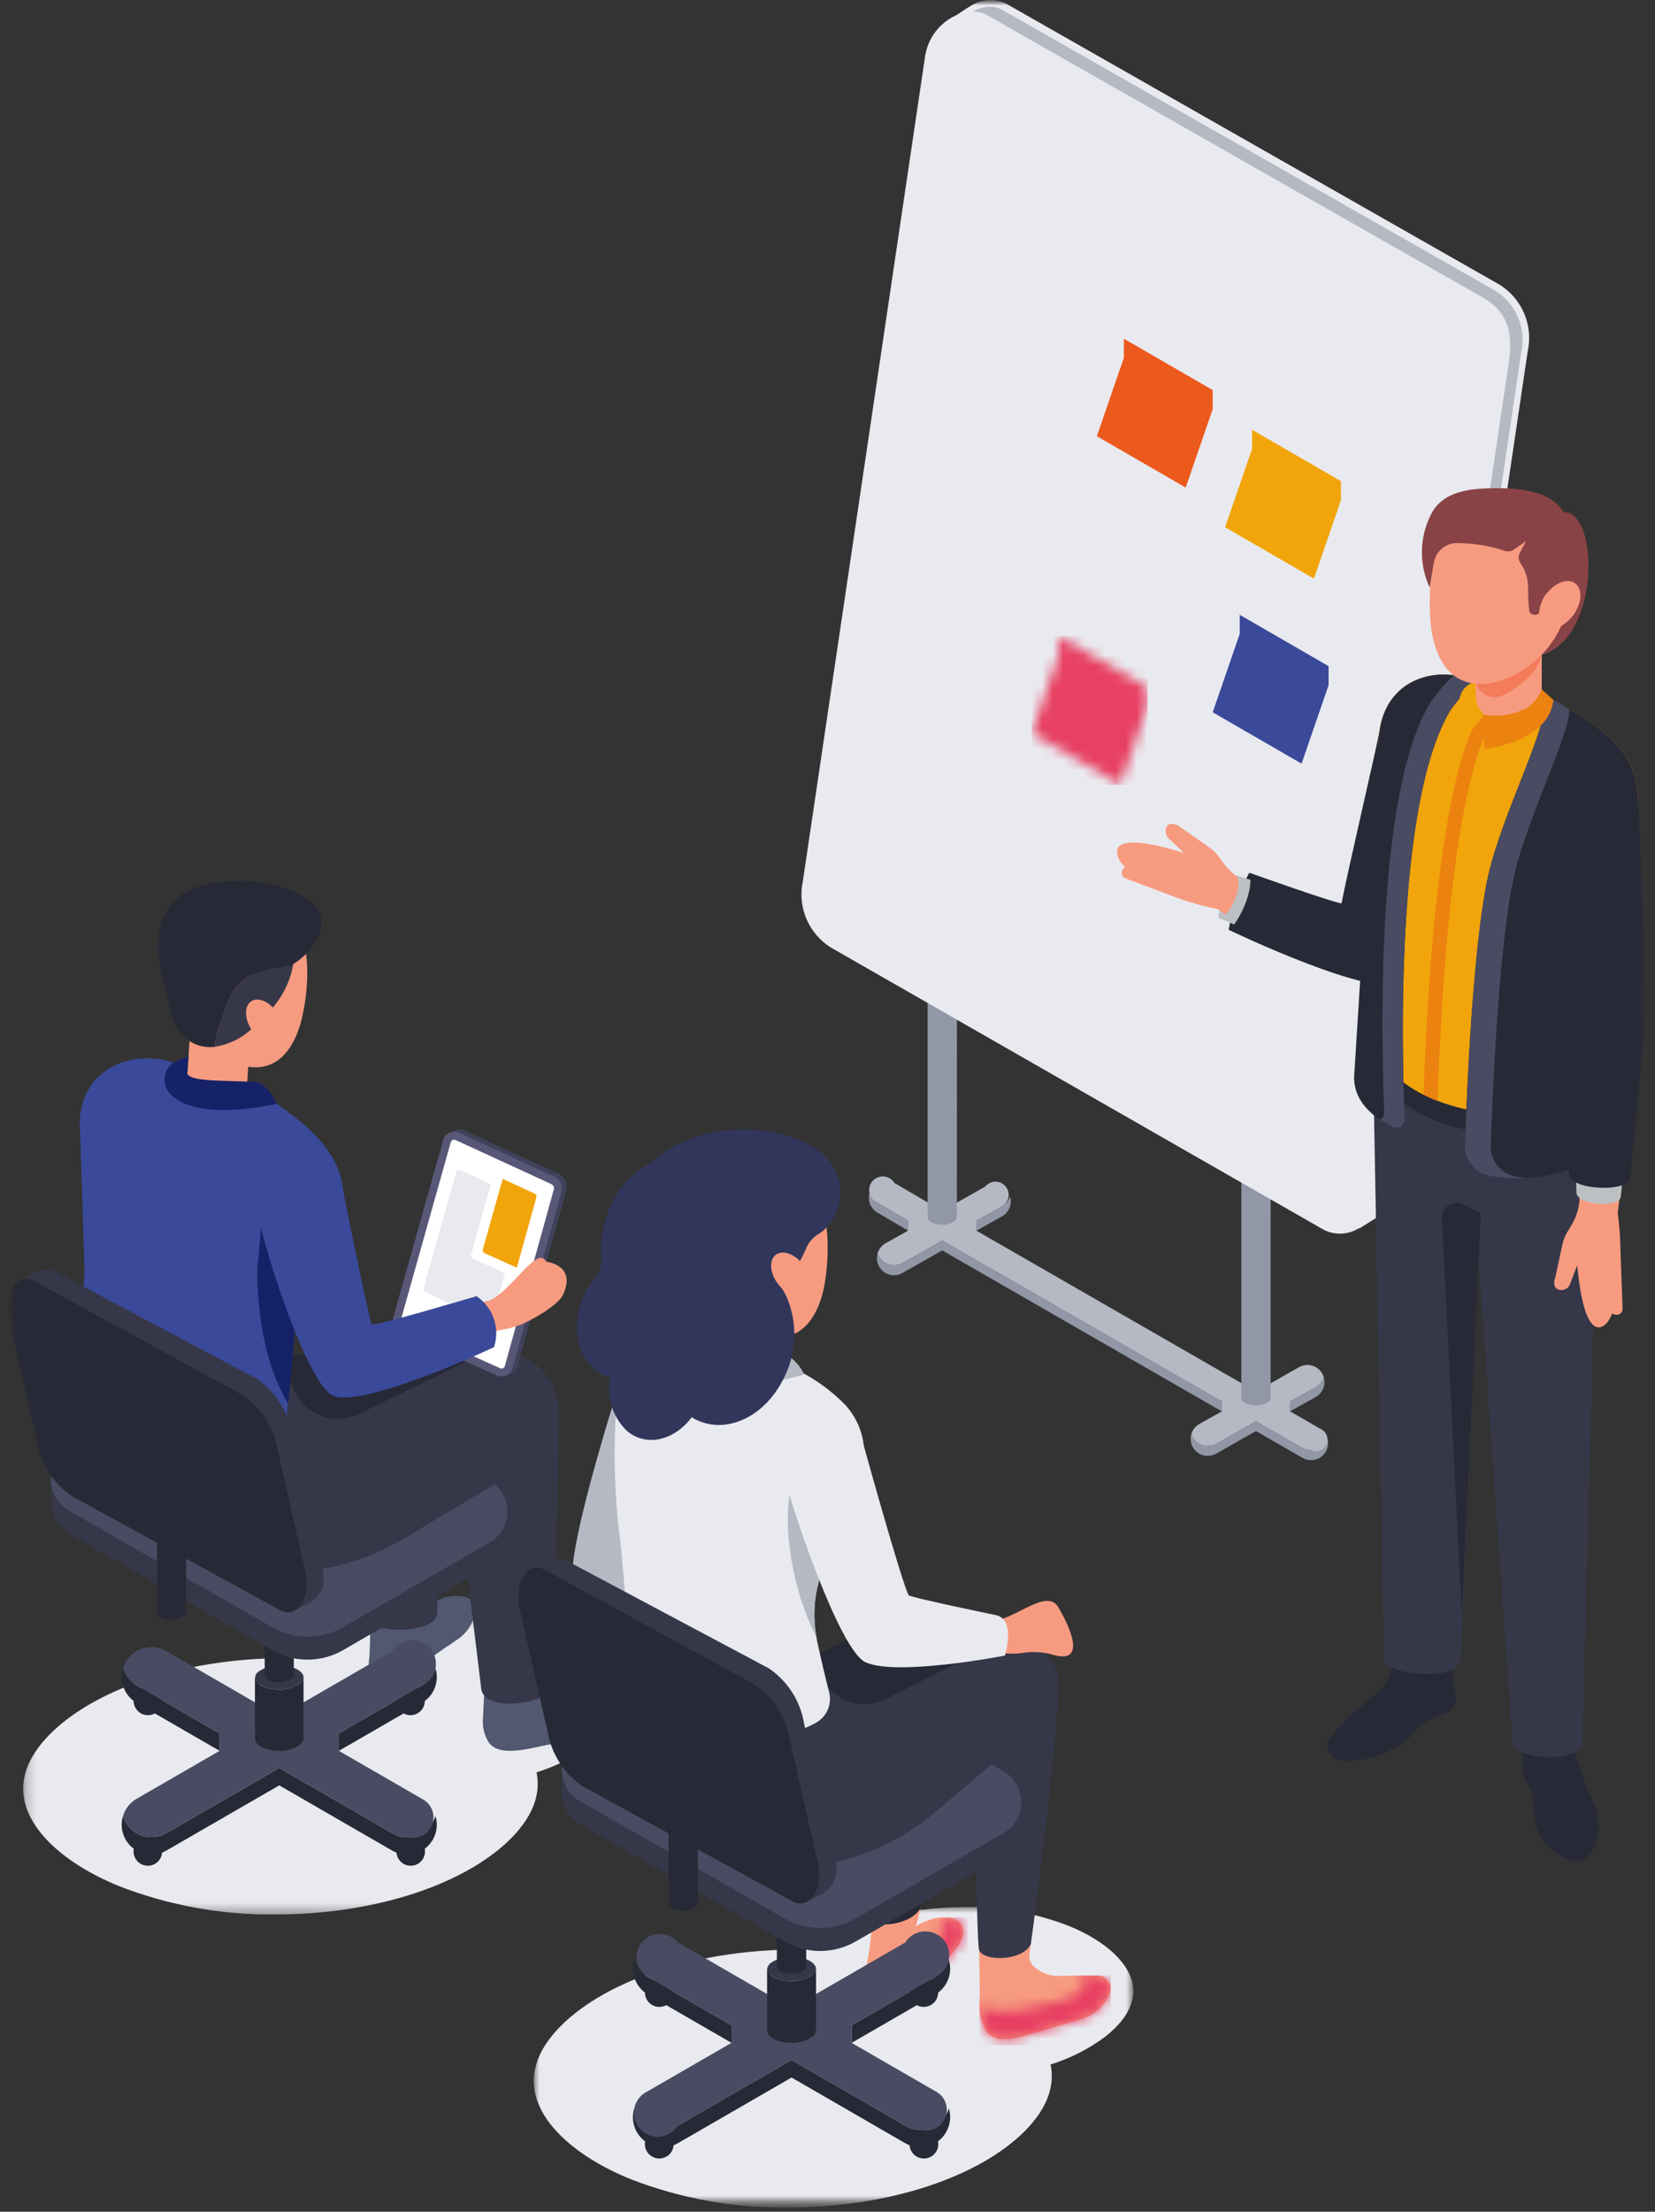 <?xml version="1.0" encoding="UTF-8"?> <svg xmlns="http://www.w3.org/2000/svg" width="158" height="211" viewBox="0 0 158 211" fill="none"><rect x="0" y="0" width="158" height="211" fill="#333333" stroke="none"/><mask id="mask0_47_2000" style="mask-type:luminance" maskUnits="userSpaceOnUse" x="0" y="0" width="158" height="211"><path d="M157.236 0H0.75V210.601H157.236V0Z" fill="white"></path></mask><g mask="url(#mask0_47_2000)"><mask id="mask1_47_2000" style="mask-type:luminance" maskUnits="userSpaceOnUse" x="0" y="0" width="158" height="211"><path d="M157.236 0H0.75V210.601H157.236V0Z" fill="white"></path></mask><g mask="url(#mask1_47_2000)"><g style="mix-blend-mode:multiply"><mask id="mask2_47_2000" style="mask-type:luminance" maskUnits="userSpaceOnUse" x="2" y="154" width="58" height="29"><path d="M59.063 154.166H2.213V182.64H59.063V154.166Z" fill="white"></path></mask><g mask="url(#mask2_47_2000)"><path d="M6.298 164.098C11.087 160.398 18.918 158.188 27.246 158.188C27.824 158.188 28.398 158.204 28.969 158.225C29.025 158.18 29.08 158.135 29.135 158.092C32.317 155.633 37.521 154.164 43.056 154.164C46.458 154.122 49.837 154.736 53.007 155.972C56.491 157.401 58.744 159.525 59.032 161.654C59.311 163.717 57.732 165.42 56.35 166.485C54.796 167.635 53.06 168.514 51.214 169.085C51.24 169.21 51.27 169.335 51.286 169.461C51.706 172.561 49.322 175.127 47.25 176.73C42.461 180.43 34.629 182.64 26.3 182.64C21.18 182.703 16.096 181.779 11.326 179.919C6.083 177.769 2.695 174.573 2.262 171.37C1.841 168.27 4.224 165.702 6.298 164.1" fill="#E9EAEF"></path></g></g><path d="M45.404 153.584C45.33 154.181 45.122 154.753 44.796 155.258C44.47 155.763 44.034 156.189 43.521 156.502C43.254 156.702 42.893 156.944 42.509 157.188C41.289 158.02 40.141 158.952 39.078 159.976C38.586 160.484 37.923 160.791 37.218 160.837C36.067 160.895 35.053 160.527 35.195 158.791C35.206 158.675 35.218 158.465 35.241 158.256C35.252 158.163 35.265 158.07 35.276 157.977C35.299 157.85 35.371 154.635 35.383 154.565C35.522 155.146 36.33 152.877 36.83 152.854C37.586 152.82 37.48 154.621 37.991 154.145C38.91 153.273 39.891 153.672 42.412 152.384L42.895 152.305C44.851 152.075 45.15 152.724 45.348 153.317C45.371 153.41 45.394 153.503 45.406 153.584" fill="#515870"></path><path d="M59.461 161.43C59.461 161.43 57.614 161.25 56.997 161.229C55.542 161.175 52.366 160.267 51.374 160.952C50.244 161.733 47.737 162.387 47.702 160.28C47.702 160.268 46.274 160.751 46.268 160.741C46.24 161.189 46.113 163.797 46.103 163.962C46.043 164.738 46.227 165.514 46.629 166.18C47.58 167.68 50.529 166.807 52.223 166.465L57.269 165.788C58.024 165.659 58.733 165.335 59.323 164.847C59.914 164.36 60.367 163.726 60.637 163.009C60.678 162.646 60.58 162.28 60.361 161.987C60.142 161.694 59.82 161.495 59.46 161.43" fill="#515870"></path><path d="M42.664 128.216H42.716L41.731 153.86C41.752 156.044 34.595 155.894 34.718 154.072L34.266 128.215L42.664 128.216Z" fill="#363749"></path><path d="M52.889 160.654C52.889 162.448 46.413 163.527 45.952 161.186L42.715 134.593H53.37L52.889 160.654Z" fill="#363749"></path><path d="M37.844 176.629C37.844 176.899 37.924 177.163 38.074 177.388C38.224 177.612 38.438 177.787 38.687 177.891C38.937 177.994 39.212 178.021 39.477 177.968C39.742 177.916 39.985 177.785 40.176 177.594C40.367 177.403 40.497 177.16 40.55 176.895C40.602 176.63 40.575 176.355 40.471 176.105C40.368 175.856 40.193 175.642 39.968 175.492C39.743 175.342 39.479 175.262 39.209 175.263C39.029 175.263 38.852 175.298 38.686 175.367C38.52 175.435 38.37 175.536 38.243 175.663C38.116 175.79 38.016 175.94 37.947 176.106C37.879 176.272 37.844 176.449 37.844 176.629Z" fill="#272936"></path><path d="M12.748 176.629C12.748 176.899 12.828 177.163 12.978 177.388C13.128 177.612 13.342 177.787 13.591 177.891C13.841 177.994 14.116 178.021 14.38 177.968C14.646 177.916 14.889 177.786 15.08 177.595C15.271 177.404 15.401 177.16 15.454 176.895C15.507 176.63 15.479 176.356 15.376 176.106C15.273 175.856 15.098 175.643 14.873 175.493C14.648 175.343 14.384 175.263 14.114 175.263C13.752 175.263 13.404 175.407 13.148 175.663C12.892 175.919 12.748 176.266 12.748 176.629Z" fill="#272936"></path><path d="M37.826 162.263C37.826 162.534 37.906 162.798 38.056 163.022C38.206 163.247 38.42 163.422 38.669 163.525C38.919 163.629 39.194 163.656 39.459 163.603C39.724 163.551 39.967 163.42 40.158 163.229C40.349 163.038 40.479 162.795 40.532 162.53C40.585 162.265 40.558 161.99 40.454 161.741C40.351 161.491 40.176 161.278 39.951 161.128C39.726 160.978 39.462 160.897 39.192 160.897C38.83 160.897 38.482 161.041 38.226 161.298C37.97 161.554 37.826 161.901 37.826 162.263Z" fill="#272936"></path><path d="M12.754 162.263C12.754 162.534 12.834 162.798 12.984 163.022C13.134 163.247 13.348 163.422 13.597 163.525C13.847 163.629 14.121 163.656 14.386 163.603C14.651 163.551 14.895 163.42 15.086 163.229C15.277 163.038 15.407 162.795 15.46 162.53C15.512 162.265 15.485 161.99 15.382 161.741C15.278 161.491 15.104 161.278 14.879 161.128C14.654 160.978 14.39 160.897 14.12 160.897C13.758 160.897 13.41 161.041 13.154 161.298C12.898 161.554 12.754 161.901 12.754 162.263Z" fill="#272936"></path><path d="M13.04 160.793L20.965 165.369V167.03L13.04 162.454C12.483 162.132 12.052 161.63 11.817 161.03C11.582 160.431 11.558 159.77 11.747 159.154C11.954 159.845 12.416 160.432 13.04 160.793Z" fill="#272936"></path><path d="M40.282 160.792C40.906 160.431 41.368 159.844 41.575 159.152C41.764 159.768 41.74 160.429 41.505 161.028C41.27 161.628 40.839 162.13 40.282 162.452L32.355 167.028V165.367L40.282 160.792Z" fill="#272936"></path><path d="M11.995 173.839C12.373 174.493 12.995 174.97 13.724 175.166C14.453 175.361 15.231 175.259 15.885 174.882L26.661 168.661L37.435 174.882C37.805 175.099 38.219 175.229 38.646 175.263C39.074 175.296 39.503 175.232 39.902 175.075C40.301 174.918 40.659 174.672 40.949 174.356C41.239 174.04 41.453 173.662 41.576 173.251C41.743 173.797 41.742 174.38 41.572 174.926C41.403 175.471 41.073 175.952 40.627 176.308C40.18 176.663 39.636 176.876 39.067 176.918C38.498 176.96 37.929 176.83 37.435 176.544L26.661 170.323L15.886 176.543C15.392 176.83 14.822 176.961 14.253 176.919C13.683 176.877 13.139 176.665 12.692 176.309C12.245 175.954 11.915 175.472 11.746 174.926C11.577 174.38 11.577 173.796 11.745 173.25C11.806 173.455 11.89 173.653 11.996 173.839" fill="#272936"></path><path d="M38.856 175.262C38.357 175.263 37.867 175.131 37.435 174.881L26.661 168.66L15.885 174.881C15.231 175.259 14.454 175.361 13.724 175.165C12.995 174.969 12.373 174.492 11.995 173.838C11.89 173.652 11.806 173.454 11.744 173.249C11.95 172.558 12.413 171.971 13.038 171.609L20.965 167.032V165.371L13.041 160.795C12.416 160.433 11.953 159.846 11.747 159.154C11.87 158.743 12.084 158.366 12.374 158.05C12.664 157.734 13.022 157.488 13.421 157.331C13.82 157.174 14.249 157.109 14.677 157.143C15.104 157.176 15.518 157.306 15.888 157.523L26.661 163.743L37.435 157.523C37.623 157.224 37.879 156.974 38.182 156.791C38.484 156.609 38.825 156.5 39.177 156.473C39.529 156.445 39.883 156.501 40.21 156.635C40.537 156.769 40.828 156.977 41.06 157.244C41.292 157.51 41.458 157.827 41.546 158.169C41.633 158.512 41.64 158.87 41.564 159.215C41.489 159.56 41.334 159.883 41.111 160.157C40.889 160.431 40.605 160.65 40.283 160.795L32.357 165.371V167.032L40.283 171.609C40.725 171.827 41.07 172.203 41.249 172.662C41.427 173.122 41.427 173.632 41.247 174.091C41.068 174.55 40.723 174.926 40.28 175.143C39.837 175.359 39.329 175.402 38.856 175.262Z" fill="#494B63"></path><path d="M24.334 160.057C24.398 160.262 24.509 160.448 24.66 160.599C24.811 160.751 24.996 160.864 25.2 160.928C25.65 161.104 26.131 161.191 26.614 161.185C27.316 161.211 28.008 161.016 28.593 160.628C28.794 160.482 28.933 160.265 28.98 160.021V165.788C28.981 165.925 28.946 166.06 28.879 166.18C28.813 166.301 28.716 166.402 28.599 166.474C28.014 166.863 27.321 167.058 26.619 167.033C26.135 167.038 25.655 166.951 25.204 166.776C24.704 166.576 24.389 166.269 24.348 165.967C24.341 165.907 24.344 165.846 24.358 165.788C24.344 165.788 24.331 159.995 24.34 160.057" fill="#272936"></path><path d="M25.202 160.929C25.652 161.105 26.132 161.192 26.616 161.186C27.317 161.212 28.01 161.017 28.595 160.628C28.712 160.556 28.808 160.455 28.875 160.335C28.941 160.215 28.976 160.079 28.975 159.942C28.934 159.642 28.614 159.342 28.119 159.135C27.669 158.959 27.189 158.872 26.706 158.878C26.005 158.853 25.313 159.048 24.729 159.436C24.612 159.508 24.515 159.609 24.448 159.729C24.381 159.849 24.347 159.985 24.348 160.122C24.389 160.422 24.707 160.722 25.202 160.929Z" fill="#363749"></path><path d="M28.046 159.754C28.046 159.836 28.026 159.917 27.986 159.989C27.946 160.061 27.888 160.122 27.818 160.165C27.467 160.397 27.053 160.514 26.633 160.499C26.343 160.503 26.055 160.45 25.785 160.345C25.485 160.223 25.294 160.045 25.27 159.861C25.265 159.824 25.27 145.794 25.27 145.794H28.046V159.754Z" fill="#272936"></path><path d="M4.887 143.045C4.873 143.045 4.873 141.094 4.873 141.094L5.778 141.044C6.007 140.799 6.272 140.589 6.562 140.421L20.562 132.337C21.589 131.744 22.754 131.431 23.94 131.43C25.126 131.428 26.291 131.737 27.32 132.327L46.743 143.464C47.193 143.721 47.577 144.079 47.865 144.509L48.431 144.379L48.445 146.393C48.449 146.99 48.295 147.577 47.997 148.095C47.7 148.613 47.27 149.042 46.752 149.338L32.752 157.422C31.725 158.015 30.56 158.328 29.374 158.33C28.188 158.332 27.023 158.022 25.994 157.432L6.573 146.295C6.008 145.974 5.548 145.497 5.249 144.92C4.949 144.343 4.824 143.692 4.887 143.045Z" fill="#363749"></path><path d="M6.564 138.235L20.564 130.151C21.591 129.558 22.756 129.245 23.942 129.243C25.127 129.241 26.293 129.551 27.322 130.141L46.745 141.277C47.261 141.573 47.691 142 47.99 142.515C48.289 143.031 48.447 143.615 48.447 144.211C48.448 144.806 48.292 145.392 47.995 145.908C47.698 146.424 47.27 146.852 46.754 147.15L32.754 155.234C31.727 155.827 30.562 156.14 29.376 156.142C28.19 156.143 27.025 155.834 25.996 155.244L6.572 144.108C6.055 143.812 5.626 143.385 5.327 142.869C5.028 142.354 4.87 141.77 4.869 141.174C4.868 140.579 5.024 139.993 5.322 139.477C5.619 138.961 6.048 138.533 6.564 138.235Z" fill="#494B63"></path><path d="M26.381 129.074L28.1 143.154C29.791 142.533 31.407 141.726 32.921 140.749C36.921 138.17 41.69 135.085 44.576 133.23C45.518 132.623 46.205 131.691 46.505 130.611C46.805 129.531 46.698 128.378 46.205 127.372C45.711 126.365 44.865 125.575 43.828 125.151C42.79 124.727 41.633 124.699 40.576 125.072L29.676 128.939C28.631 129.38 27.461 129.428 26.383 129.074" fill="#272936"></path><path d="M52.76 132.089C53.391 133.333 53.54 134.766 53.18 136.113C52.819 137.46 51.974 138.627 50.806 139.389C47.833 141.33 42.499 144.354 39.249 146.38C33.537 149.942 28.101 150.501 21.761 149.564C19.35 149.208 13.801 146.8 11.744 142.697C9.698 138.615 10.717 129.545 10.717 129.545C10.717 129.545 21.889 120.791 27.677 131.853C27.805 132.096 27.999 132.468 28.226 132.905C28.508 133.452 28.898 133.935 29.373 134.326C29.848 134.717 30.397 135.008 30.987 135.181C31.578 135.353 32.197 135.404 32.807 135.331C33.418 135.257 34.007 135.06 34.54 134.752L45.14 129.604C45.803 129.266 46.527 129.062 47.27 129.004C48.013 128.946 48.76 129.035 49.468 129.267C50.176 129.498 50.831 129.867 51.397 130.352C51.962 130.837 52.426 131.429 52.763 132.093" fill="#363749"></path><path d="M7.868 123.46C7.996 122.661 8.063 121.854 8.068 121.045L7.604 106.845C7.897 102.607 11.267 100.802 14.435 100.975C14.73 100.987 15.025 101.018 15.316 101.066C16.067 101.195 16.793 101.437 17.471 101.783C17.734 101.909 19.901 100.914 20.162 101.073L23.528 103.34L23.622 103.403L25.485 104.658C25.847 104.905 26.2 105.143 26.537 105.38C26.789 105.558 27.03 105.734 27.267 105.91C30.432 108.235 33.06 110.894 32.784 114.882L28.473 122.997L28.46 123.097L27.3 135.969C27.216 136.723 26.846 137.416 26.268 137.906C25.69 138.397 24.947 138.648 24.189 138.609C18.463 138.318 5.975 137.248 6.172 133.45L7.868 123.46Z" fill="#3A4999"></path><path d="M28.639 97.826C27.203 102.402 24.049 102.521 21.276 100.806C19.859 99.826 18.701 98.517 17.901 96.991C17.102 95.464 16.686 93.766 16.689 92.043C16.84 87.752 19.817 85.251 23.373 85.376C31.474 85.662 29.136 96.24 28.639 97.826" fill="#F79B80"></path><path d="M18.428 94.524L17.783 103.851C17.753 104.288 18.127 104.735 18.846 105.051C19.484 105.329 20.171 105.473 20.867 105.474C21.562 105.476 22.251 105.336 22.89 105.061C23.055 104.99 23.2 104.877 23.31 104.735C23.42 104.592 23.492 104.424 23.519 104.245C23.536 104.245 24.181 94.919 24.181 94.919L18.428 94.524Z" fill="#F79B80"></path><path d="M22.512 91.292C22.905 91.963 23.453 92.53 24.111 92.945C24.769 93.36 25.517 93.611 26.292 93.676C27.067 93.729 27.374 92.348 28.066 91.923C30.036 90.728 31.803 87.849 29.835 86.145C27.828 84.406 24.267 83.925 22.647 84.061C22.407 84.082 23.827 84.961 23.621 85.085C22.656 85.765 21.998 86.798 21.79 87.96C21.583 89.123 21.843 90.32 22.513 91.292" fill="#272936"></path><path d="M26.383 105.305C26.093 104.542 25.592 103.877 24.939 103.387C24.059 102.911 17.856 103.461 17.888 102.348L17.932 101.71L17.996 100.791C17.492 100.94 17.004 101.139 16.538 101.384C16.32 101.54 16.136 101.738 15.997 101.967C15.857 102.196 15.766 102.451 15.727 102.716C15.689 102.981 15.705 103.252 15.774 103.511C15.843 103.77 15.963 104.012 16.128 104.223C18.597 107.191 26.383 105.305 26.383 105.305Z" fill="#162267"></path><path d="M20.836 98.175L21.815 95.475C22.077 94.753 22.519 94.109 23.099 93.605C23.678 93.101 24.377 92.753 25.129 92.594L27.996 91.986C27.585 94.308 26.386 96.135 23.996 98.186C23.037 99.07 21.837 99.65 20.549 99.852L20.58 99.401C20.609 98.981 20.697 98.567 20.841 98.17" fill="#363749"></path><path d="M22.647 84.061C26.055 84.061 28.529 87.174 28.107 91.26C28.081 91.511 28.039 91.751 27.996 91.992L25.129 92.6C24.377 92.758 23.679 93.106 23.099 93.61C22.519 94.115 22.078 94.758 21.816 95.481L20.837 98.18C20.693 98.577 20.605 98.991 20.576 99.412L20.545 99.864C18.421 100.11 16.64 98.763 16.145 95.778C15.882 94.21 11.605 84.052 22.652 84.064" fill="#272936"></path><path d="M26.437 96.609C27.111 97.649 27.111 98.847 26.437 99.286C25.763 99.725 24.667 99.236 23.993 98.195C23.319 97.154 23.32 95.957 23.993 95.518C24.666 95.079 25.763 95.569 26.437 96.609Z" fill="#F79B80"></path><path d="M28.58 122.008L25.111 115.157L24.611 120.589C24.549 121.246 24.536 121.907 24.574 122.565C24.857 127.154 25.599 130.617 27.525 133.98L28.58 122.008Z" fill="#162267"></path><path d="M17.772 153.766C17.773 153.848 17.752 153.929 17.712 154.001C17.672 154.073 17.614 154.133 17.544 154.177C17.194 154.409 16.78 154.526 16.359 154.511C16.069 154.514 15.781 154.462 15.511 154.357C15.211 154.235 15.02 154.057 14.996 153.873C14.991 153.836 14.996 139.806 14.996 139.806H17.772V153.766Z" fill="#272936"></path><path d="M1.738 122.271L3.411 121.371C3.717 121.207 4.058 121.121 4.405 121.121C4.752 121.121 5.093 121.207 5.398 121.371L24.517 131.541C25.393 132.139 26.14 132.907 26.711 133.801C27.282 134.695 27.667 135.695 27.841 136.741L30.859 150.018C30.982 150.565 30.928 151.138 30.703 151.652C30.478 152.166 30.096 152.595 29.61 152.877L27.921 153.746L28.041 152.021C27.961 152 27.883 151.973 27.806 151.94L7.933 141.06C7.057 140.462 6.311 139.693 5.74 138.8C5.169 137.906 4.785 136.906 4.61 135.86L1.966 124.23C1.887 123.862 1.848 123.486 1.85 123.11L1.738 122.271Z" fill="#363749"></path><path d="M0.88 125.889L3.524 137.519C3.698 138.565 4.082 139.565 4.653 140.458C5.224 141.352 5.97 142.121 6.846 142.719L26.72 153.599C28.361 154.507 29.704 152.477 29.143 149.94L26.497 138.3C26.322 137.254 25.938 136.253 25.366 135.36C24.795 134.466 24.049 133.697 23.173 133.1L3.302 122.229C1.662 121.322 0.319 123.353 0.88 125.889Z" fill="#272936"></path><path d="M54.061 113.608L49.429 130.282C49.388 130.433 49.315 130.573 49.215 130.693C49.114 130.813 48.989 130.909 48.847 130.976C48.706 131.042 48.552 131.077 48.395 131.078C48.239 131.079 48.084 131.047 47.942 130.982L38.718 126.819C38.458 126.702 38.249 126.495 38.129 126.237C38.009 125.978 37.985 125.685 38.062 125.411L42.814 108.518C42.856 108.368 42.931 108.229 43.031 108.111C43.132 107.992 43.258 107.897 43.399 107.831C43.54 107.766 43.694 107.732 43.85 107.731C44.006 107.731 44.16 107.764 44.301 107.829L53.286 111.962C53.589 112.099 53.832 112.34 53.974 112.64C54.116 112.94 54.146 113.281 54.059 113.602" fill="#40425B"></path><path d="M53.601 113.669L48.922 130.518C48.881 130.669 48.808 130.809 48.708 130.929C48.608 131.049 48.482 131.145 48.341 131.212C48.2 131.278 48.046 131.314 47.889 131.315C47.733 131.316 47.578 131.283 47.436 131.218L38.212 127.055C37.953 126.938 37.743 126.731 37.623 126.473C37.503 126.215 37.479 125.922 37.556 125.647L42.308 108.754C42.35 108.604 42.425 108.466 42.526 108.347C42.627 108.228 42.752 108.133 42.893 108.068C43.035 108.002 43.188 107.968 43.344 107.968C43.5 107.967 43.654 108.001 43.795 108.065L52.945 112.273C53.201 112.39 53.408 112.594 53.528 112.849C53.648 113.103 53.674 113.392 53.601 113.664" fill="#595778"></path><path d="M47.911 130.561C47.977 130.555 48.039 130.529 48.09 130.486C48.141 130.443 48.177 130.386 48.194 130.322L52.872 113.473C52.899 113.373 52.89 113.267 52.846 113.174C52.802 113.08 52.726 113.006 52.632 112.963L43.482 108.755C43.431 108.731 43.374 108.722 43.318 108.727C43.253 108.733 43.191 108.759 43.141 108.801C43.09 108.843 43.054 108.899 43.036 108.962L38.286 125.855C38.258 125.956 38.266 126.063 38.311 126.158C38.355 126.253 38.432 126.328 38.528 126.371L47.75 130.533C47.801 130.557 47.858 130.566 47.914 130.561" fill="white"></path><path d="M44.969 119.72L46.869 112.979L43.869 111.6C43.835 111.585 43.798 111.579 43.761 111.582C43.718 111.586 43.676 111.603 43.643 111.631C43.609 111.659 43.585 111.696 43.574 111.738L40.425 122.926C40.406 122.993 40.412 123.064 40.441 123.126C40.471 123.189 40.522 123.239 40.585 123.267L46.689 126.026C46.722 126.042 46.76 126.048 46.797 126.045C46.84 126.041 46.882 126.024 46.916 125.995C46.949 125.967 46.973 125.929 46.985 125.887L48.214 121.459L45.125 120.065C45.061 120.037 45.01 119.987 44.981 119.924C44.952 119.861 44.946 119.79 44.965 119.723" fill="#E9EAEF"></path><path d="M51.054 113.873L47.991 112.464L46.091 119.205C46.072 119.271 46.078 119.343 46.107 119.405C46.137 119.468 46.188 119.518 46.251 119.546L49.34 120.94L51.209 114.209C51.226 114.143 51.22 114.073 51.191 114.011C51.162 113.95 51.112 113.9 51.05 113.872" fill="#F1A50B"></path><path d="M38.256 126.483C40.788 125.81 43.635 124.969 45.182 124.503L46.335 124.154C48.315 123.984 51.288 118.574 52.135 120.365C52.135 120.365 55.1 120.665 53.742 123.539C53.385 124.294 51.733 125.393 50.46 126.023C49.671 126.438 48.817 126.716 47.935 126.846C47.802 126.866 47.677 126.899 47.549 126.928C47.363 127.064 44.009 128.451 39.885 130.563L38.256 126.483Z" fill="#F79B80"></path><path d="M32.481 112.276C32.481 112.276 34.994 124.753 35.468 126.349C35.544 126.612 45.491 123.655 45.491 123.655C46.261 124.173 46.841 124.928 47.143 125.805C47.445 126.683 47.452 127.635 47.164 128.517C47.164 128.517 34.238 134.608 31.647 133.07C29.095 131.555 24.633 117.557 24.553 115.034L26.82 107.585C28.22 108.309 32.058 110.449 32.48 112.275" fill="#3A4999"></path><path d="M83.761 114.727L86.701 116.458V117.408L83.761 115.677C83.443 115.492 83.196 115.205 83.061 114.862C82.927 114.519 82.913 114.141 83.021 113.789C83.139 114.185 83.404 114.52 83.761 114.727Z" fill="#9297A7"></path><path d="M95.685 115.078C96.042 114.871 96.307 114.535 96.425 114.14C96.533 114.492 96.519 114.87 96.385 115.212C96.25 115.555 96.004 115.842 95.685 116.027L93.215 117.409V116.459L95.685 115.078Z" fill="#9297A7"></path><path d="M116.649 133.69L89.958 118.34L86.158 120.492C85.946 120.616 85.709 120.69 85.465 120.708C85.221 120.727 84.975 120.69 84.747 120.6C84.519 120.511 84.314 120.37 84.148 120.19C83.983 120.009 83.86 119.794 83.79 119.559C83.694 119.871 83.695 120.205 83.792 120.516C83.889 120.828 84.077 121.103 84.333 121.306C84.588 121.509 84.899 121.631 85.224 121.655C85.55 121.679 85.875 121.605 86.158 121.442L89.958 119.29L116.649 134.648V133.69Z" fill="#9297A7"></path><path d="M125.632 132.315C125.99 132.106 126.255 131.769 126.373 131.372C126.482 131.724 126.468 132.103 126.333 132.446C126.199 132.79 125.952 133.077 125.633 133.262L123.162 134.645V133.691L125.632 132.315Z" fill="#9297A7"></path><path d="M113.884 137.13C114.1 137.504 114.455 137.777 114.872 137.889C115.289 138.002 115.734 137.944 116.109 137.73L119.909 135.578L124.351 138.139C124.725 138.353 125.17 138.411 125.587 138.298C126.004 138.186 126.359 137.913 126.576 137.539C126.636 137.433 126.685 137.321 126.721 137.204C126.816 137.516 126.815 137.85 126.718 138.161C126.621 138.473 126.433 138.748 126.177 138.951C125.922 139.154 125.611 139.275 125.285 139.299C124.96 139.323 124.635 139.249 124.353 139.085L119.907 136.523L116.107 138.675C115.824 138.839 115.499 138.913 115.173 138.89C114.848 138.866 114.537 138.744 114.281 138.541C114.026 138.339 113.837 138.063 113.74 137.752C113.643 137.44 113.641 137.106 113.737 136.794C113.772 136.911 113.821 137.023 113.882 137.129" fill="#9297A7"></path><path d="M125.98 136.269L123.164 134.645V133.692L125.634 132.315C125.991 132.106 126.256 131.769 126.375 131.372C126.339 131.255 126.29 131.143 126.229 131.037C126.122 130.851 125.98 130.688 125.811 130.558C125.641 130.427 125.447 130.331 125.24 130.275C125.034 130.219 124.818 130.205 124.606 130.233C124.393 130.261 124.188 130.33 124.003 130.437L119.912 132.757L93.212 117.404V116.454L95.682 115.072C95.84 114.977 95.975 114.849 96.078 114.697C96.182 114.544 96.25 114.371 96.279 114.189C96.308 114.007 96.296 113.821 96.246 113.644C96.195 113.467 96.106 113.303 95.985 113.164C95.864 113.025 95.714 112.914 95.545 112.839C95.377 112.765 95.194 112.728 95.01 112.731C94.826 112.735 94.645 112.779 94.479 112.86C94.314 112.941 94.168 113.058 94.053 113.201L89.953 115.523L85.385 112.851C85.278 112.677 85.132 112.531 84.958 112.424C84.784 112.316 84.588 112.252 84.384 112.235C84.181 112.218 83.977 112.249 83.787 112.326C83.598 112.403 83.43 112.523 83.296 112.677C83.162 112.831 83.066 113.015 83.016 113.212C82.966 113.41 82.963 113.617 83.008 113.816C83.053 114.016 83.144 114.201 83.275 114.359C83.404 114.516 83.57 114.64 83.757 114.722L86.697 116.453V117.403L84.529 118.615C84.172 118.822 83.908 119.158 83.79 119.553C83.825 119.671 83.873 119.784 83.933 119.89C84.148 120.264 84.504 120.538 84.921 120.65C85.338 120.763 85.782 120.705 86.157 120.49L89.957 118.337L116.646 133.69V134.647L114.479 135.859C114.123 136.066 113.858 136.401 113.739 136.795C113.779 136.91 113.828 137.022 113.884 137.13C114.1 137.504 114.456 137.777 114.873 137.89C115.29 138.002 115.735 137.945 116.11 137.73L119.91 135.579L124.352 138.14C124.601 138.282 124.882 138.357 125.169 138.356C125.307 138.415 125.455 138.446 125.605 138.447C125.755 138.447 125.904 138.418 126.042 138.36C126.18 138.302 126.305 138.217 126.41 138.109C126.515 138.002 126.597 137.875 126.651 137.735C126.706 137.595 126.732 137.446 126.727 137.296C126.723 137.146 126.689 136.999 126.626 136.862C126.563 136.726 126.474 136.604 126.363 136.503C126.252 136.402 126.122 136.324 125.981 136.274" fill="#B5B9C3"></path><path d="M121.303 133.323C121.304 133.406 121.283 133.488 121.243 133.56C121.202 133.633 121.144 133.694 121.073 133.737C120.721 133.972 120.303 134.089 119.88 134.074C119.588 134.078 119.299 134.025 119.027 133.919C118.727 133.797 118.532 133.619 118.508 133.432C118.503 133.395 118.508 95.251 118.508 95.251H121.308L121.303 133.323Z" fill="#9297A7"></path><path d="M91.354 116.088C91.355 116.171 91.334 116.252 91.293 116.325C91.253 116.397 91.195 116.458 91.124 116.502C90.771 116.736 90.354 116.854 89.931 116.839C89.639 116.842 89.35 116.79 89.078 116.684C88.778 116.562 88.583 116.384 88.559 116.197C88.554 116.16 88.559 78.016 88.559 78.016H91.359L91.354 116.088Z" fill="#9297A7"></path><path d="M134.137 112.436L145.846 33.528C146.111 32.325 145.998 31.069 145.523 29.932C145.048 28.795 144.233 27.832 143.19 27.176L96.085 0.366C95.548 0.099 94.951 -0.023 94.353 0.012C93.754 0.047 93.175 0.238 92.673 0.566L92.446 0.695L91.271 1.462C90.506 1.809 89.837 2.339 89.324 3.005C88.811 3.671 88.47 4.453 88.33 5.282L76.646 84.075C76.391 85.269 76.507 86.513 76.979 87.639C77.451 88.766 78.257 89.72 79.288 90.375L126.379 117.324C126.909 117.591 127.499 117.716 128.092 117.686C128.684 117.657 129.259 117.473 129.759 117.154C129.76 117.173 129.76 117.191 129.759 117.21C129.718 117.232 131.82 115.91 131.82 115.91C132.43 115.526 132.951 115.019 133.351 114.42C133.751 113.821 134.02 113.145 134.141 112.435" fill="#E9EAEF"></path><path d="M145.233 33.58C145.474 32.477 145.37 31.327 144.934 30.286C144.499 29.245 143.753 28.364 142.799 27.762L95.699 0.952C95.264 0.705 94.763 0.6 94.266 0.652C93.78 0.703 93.31 0.856 92.887 1.1C93.374 1.101 93.853 1.227 94.278 1.466L141.378 28.276C143.709 29.558 144.537 31.352 144.034 34.627L132.329 113.535C132.226 114.174 131.995 114.787 131.649 115.335C132.142 115.015 132.564 114.597 132.887 114.106C133.21 113.615 133.428 113.063 133.527 112.484L145.233 33.58Z" fill="#B5B9C3"></path><path d="M119.536 41.001V42.819L116.957 50.302L125.44 55.202L128.019 47.718V45.899L119.536 41.001Z" fill="#F1A50B"></path><path d="M107.292 32.313V34.132L104.713 41.614L113.196 46.514L115.775 39.031V37.212L107.292 32.313Z" fill="#EC591D"></path></g><mask id="mask3_47_2000" style="mask-type:luminance" maskUnits="userSpaceOnUse" x="98" y="60" width="12" height="15"><path d="M101.067 62.489L98.488 69.972L106.971 74.872L109.55 67.388V65.569L101.067 60.669V62.489Z" fill="white"></path></mask><g mask="url(#mask3_47_2000)"><path d="M109.549 60.671H98.488V74.871H109.549V60.671Z" fill="url(#paint0_linear_47_2000)"></path></g><mask id="mask4_47_2000" style="mask-type:luminance" maskUnits="userSpaceOnUse" x="0" y="0" width="158" height="211"><path d="M157.236 0H0.75V210.601H157.236V0Z" fill="white"></path></mask><g mask="url(#mask4_47_2000)"><path d="M118.354 58.651V60.469L115.775 67.952L124.258 72.852L126.837 65.368V63.55L118.354 58.651Z" fill="#3A4999"></path><path d="M150.416 167.549C149.764 165.439 148.116 164.076 146.729 164.504C145.342 164.932 145.168 166.877 145.405 169.104C145.485 169.499 145.645 169.873 145.873 170.204C146.261 170.913 146.457 171.711 146.443 172.518C146.439 173.183 146.539 173.844 146.738 174.477C147.298 175.795 148.352 176.842 149.674 177.392C149.885 177.496 150.114 177.556 150.348 177.57C150.583 177.583 150.818 177.55 151.039 177.472C151.26 177.393 151.464 177.272 151.638 177.114C151.811 176.956 151.952 176.765 152.051 176.552C152.409 175.835 152.6 175.046 152.609 174.244C152.618 173.442 152.445 172.649 152.103 171.923C151.765 171.311 150.539 167.95 150.417 167.553" fill="#272936"></path><path d="M135.836 164.483C135.417 164.849 135.024 165.245 134.661 165.669C133.774 166.495 132.704 167.102 131.539 167.44C130.331 167.95 129.002 168.105 127.708 167.886C127.501 167.831 127.31 167.726 127.152 167.582C126.994 167.437 126.873 167.256 126.799 167.055C126.726 166.854 126.702 166.638 126.73 166.425C126.758 166.213 126.837 166.01 126.96 165.835C127.761 164.795 128.675 163.848 129.685 163.011C130.41 162.376 131.085 161.797 131.626 161.337C132.395 160.685 132.879 159.759 132.973 158.756C132.966 158.388 133.034 158.022 133.173 157.682C135.134 156.938 137.927 157.348 138.427 158.295C138.427 158.295 138.983 161.21 138.983 161.93C139.005 162.258 138.921 162.585 138.744 162.863C138.567 163.141 138.306 163.356 137.999 163.476C137.233 163.708 136.503 164.047 135.831 164.482" fill="#272936"></path><path d="M117.994 83.507C117.651 83.951 116.142 87.046 116.349 87.567C117.079 87.881 118.441 86.507 118.441 86.507V83.777L117.994 83.507Z" fill="#BCC0C2"></path><path d="M119.272 83.252C118.326 84.95 117.658 86.789 117.293 88.699L118.932 88.486L120.174 84.878L119.272 83.252Z" fill="#272936"></path><path d="M107.137 83.037C107.161 82.966 107.198 82.901 107.247 82.845C107.296 82.788 107.355 82.742 107.422 82.709C107.174 82.524 106.973 82.283 106.838 82.004C106.702 81.726 106.635 81.419 106.643 81.109C106.995 79.323 113.015 81.376 113.015 81.376C113.015 81.376 112.015 80.39 111.667 80.084C111.495 79.947 111.371 79.758 111.312 79.546C111.254 79.334 111.264 79.108 111.342 78.902C111.656 78.342 112.462 78.663 112.718 78.938L115.407 80.809C115.772 81.062 116.093 81.373 116.357 81.729L116.876 82.429C117.451 83.204 118.227 83.805 119.121 84.166C119.121 84.166 119.837 84.466 120.921 84.926L119.352 88.903C117.493 87.637 116.267 86.735 116.267 86.735C115.091 86.497 113.931 86.188 112.793 85.808L107.477 83.808C107.334 83.761 107.216 83.659 107.149 83.524C107.081 83.39 107.07 83.234 107.117 83.091L107.137 83.037Z" fill="#F79B80"></path><path d="M116.351 87.567L122.901 90.379L123.725 85.265L117.995 83.506C118.729 84.006 117.69 87.386 116.35 87.566" fill="#BCC0C2"></path><path d="M152.887 96.006C152.887 97.089 151.064 166.286 151.064 166.286C151.064 168.061 144.352 168.225 144.374 165.925L141.145 119.825L139.453 158.294C139.472 160.456 132 159.931 132.122 158.13L131.075 100.837C131.055 99.822 131.151 98.809 131.362 97.816L152.887 96.006Z" fill="#363749"></path><path d="M141.374 115.773L139.711 114.909C139.491 114.794 139.244 114.74 138.996 114.752C138.748 114.763 138.508 114.84 138.299 114.974C138.09 115.108 137.92 115.295 137.806 115.516C137.693 115.737 137.64 115.984 137.652 116.232L139.561 154.283L141.374 115.773Z" fill="#272936"></path><path d="M119.272 83.253C119.802 84.875 118.197 88.161 117.293 88.7C117.293 88.7 131.558 95.562 133.828 93.646C135.397 92.322 137.852 78.637 138.77 72.994C138.825 72.755 138.831 72.507 138.789 72.265C138.747 72.024 138.657 71.793 138.524 71.586C138.388 71.365 138.209 71.174 137.997 71.025C137.785 70.876 137.545 70.771 137.291 70.717C137.291 70.717 131.883 68.873 131.691 69.797C131.239 72.151 128.513 83.721 128.086 86.157C128.053 86.393 119.268 83.257 119.268 83.257" fill="#272936"></path><path d="M153.19 102.974L153.131 104.654C152.516 108.727 143.404 109.332 137.241 106.969C136.784 106.799 136.338 106.603 135.903 106.383C133.383 105.142 131.625 103.317 131.625 100.963V99.713L153.19 102.974Z" fill="#272936"></path><path d="M131.621 70.94V99.008C131.621 101.364 133.385 103.189 135.898 104.435C136.335 104.653 136.782 104.849 137.239 105.021C143.401 107.377 152.512 106.771 153.132 102.706L153.666 86.006L156.425 76.874C156.425 72.441 154.177 70.304 150.425 68.029C150.064 67.805 149.681 67.587 149.293 67.362L143.572 64.052C143.293 63.909 141.134 65.08 140.862 64.971C140.139 64.666 139.375 64.471 138.594 64.392C135.067 64.025 131.622 66.156 131.622 70.943" fill="#F1A50B"></path><path d="M135.898 104.434C136.335 104.653 136.783 104.848 137.24 105.02C138.35 73.091 142.381 69.033 142.551 68.876L141.706 67.814C141.223 68.175 137.062 72.24 135.898 104.434Z" fill="#EC820F"></path><path d="M140.859 56.85V67.117C140.859 67.597 141.303 68.059 142.115 68.354C142.835 68.609 143.6 68.715 144.362 68.664C145.124 68.614 145.868 68.407 146.547 68.059C146.723 67.968 146.873 67.834 146.983 67.669C147.093 67.504 147.159 67.314 147.175 67.117C147.193 67.117 147.193 56.85 147.193 56.85H140.859Z" fill="#F79B80"></path><path d="M148.471 121.91L149.153 118.75C149.246 118.322 149.407 117.912 149.631 117.535L150.071 116.796C150.557 115.98 150.81 115.046 150.8 114.096L150.607 96.24C150.634 95.548 150.615 94.854 150.551 94.163C150.261 91.034 149.406 81.701 149.259 79.123C149.251 78.97 149.273 78.816 149.324 78.671C149.376 78.526 149.456 78.393 149.56 78.28C149.663 78.166 149.789 78.075 149.928 78.01C150.068 77.946 150.219 77.91 150.372 77.904L155.286 77.728C155.441 77.722 155.595 77.748 155.74 77.803C155.885 77.858 156.017 77.941 156.129 78.048C156.241 78.155 156.33 78.283 156.392 78.425C156.453 78.567 156.485 78.721 156.486 78.875L156.718 94.775C156.726 95.327 156.699 95.878 156.635 96.426L154.444 115.726C154.601 116.889 154.687 118.06 154.702 119.232L154.902 124.832C154.913 124.98 154.865 125.126 154.768 125.239C154.672 125.351 154.534 125.421 154.386 125.432H154.333C154.26 125.438 154.187 125.429 154.117 125.406C154.047 125.383 153.983 125.346 153.927 125.298C153.627 126.033 153.244 126.518 152.763 126.616C151.002 126.974 150.585 120.71 150.585 120.71C150.585 120.71 150.066 121.991 149.921 122.429C149.862 122.629 149.736 122.801 149.565 122.918C149.393 123.035 149.186 123.089 148.979 123.07C148.234 122.97 148.324 122.245 148.479 121.907" fill="#F79B80"></path><path d="M129.273 102.779C129.273 105.401 131.581 106.865 133.011 107.518C133.129 107.574 133.258 107.599 133.388 107.59C133.518 107.581 133.643 107.539 133.752 107.468C133.86 107.397 133.949 107.299 134.009 107.184C134.069 107.069 134.098 106.94 134.094 106.81C133.994 103.91 133.515 91.619 134.843 81.017C135.51 75.685 136.634 70.769 138.499 67.705C139.195 66.761 139.952 65.865 140.767 65.022C139.936 64.852 139.48 64.552 138.86 64.43C138.774 64.409 138.685 64.395 138.595 64.389C135.068 64.021 131.622 66.152 131.622 70.939L130.539 82.624L129.273 102.779Z" fill="#272936"></path><path d="M138.861 64.429C138.839 64.423 138.812 64.423 138.789 64.418C137.951 65.207 137.2 66.082 136.547 67.029C134.682 70.093 133.558 75.003 132.891 80.334C131.563 90.934 132.046 103.234 132.142 106.134C132.147 106.273 132.113 106.41 132.044 106.531C131.975 106.651 131.873 106.75 131.75 106.815C132.152 107.08 132.575 107.314 133.013 107.515C133.13 107.57 133.26 107.595 133.389 107.586C133.519 107.577 133.644 107.535 133.752 107.464C133.861 107.393 133.95 107.295 134.009 107.18C134.069 107.065 134.099 106.937 134.095 106.807C133.995 103.907 133.517 91.616 134.844 81.014C135.511 75.682 136.635 70.766 138.5 67.702C139.195 66.758 139.953 65.862 140.768 65.019C139.937 64.849 139.481 64.55 138.861 64.427" fill="#494B63"></path><path d="M139.746 70.631L141.699 68.187C141.289 67.803 141.015 67.296 140.917 66.743L140.859 64.943L140.367 65.214C140.056 65.387 139.796 65.638 139.611 65.943C139.427 66.247 139.325 66.594 139.316 66.949C139.299 68.189 139.444 69.426 139.746 70.628" fill="#F1A50B"></path><path d="M156.12 79.598L156.61 95.158C156.627 95.694 156.61 96.231 156.557 96.766L154.724 114.235C154.434 115.253 150.634 114.964 150.502 113.811L150.012 96.642C150.03 96.007 150.003 95.372 149.932 94.742C149.632 92.053 148.655 83.099 148.467 80.633L156.12 79.598Z" fill="#BCC0C2"></path><path d="M147.855 80.716C148.04 83.242 149.074 92.623 149.313 94.816C149.384 95.417 149.411 96.022 149.392 96.626L149.807 111.976C149.754 113.568 155.495 113.789 155.619 112.391L157.173 96.83C157.226 96.269 157.244 95.706 157.226 95.143L156.426 76.871L147.855 80.716Z" fill="#272936"></path><path d="M140.859 58.062V64.701C140.86 65.014 140.941 65.321 141.094 65.593C141.248 65.865 141.469 66.093 141.736 66.255C142.003 66.418 142.307 66.508 142.619 66.519C142.931 66.53 143.241 66.461 143.518 66.317C145.318 65.401 147.193 63.781 147.193 62.145V58.062H140.859Z" fill="#F47C5B"></path><path d="M136.674 60.212C137.535 65.406 140.948 66.018 144.225 64.577C145.916 63.729 147.375 62.483 148.477 60.945C149.58 59.408 150.292 57.625 150.552 55.751C151.043 51.062 148.19 47.887 144.303 47.479C135.446 46.551 136.376 58.412 136.674 60.212Z" fill="#F79B80"></path><path d="M136.748 48.83C137.817 47.013 139.956 46.662 141.981 46.589C145.496 46.463 148.143 46.989 149.266 48.859C152.671 48.745 152.806 60.832 147.192 62.491C147.192 62.491 149.884 59.72 149.834 56.436C149.827 55.967 148.534 56.357 147.772 56.59C147.348 56.72 147.081 57.652 147.017 58.26C146.96 58.801 146.079 58.79 145.997 58.252C145.915 57.569 145.877 56.881 145.883 56.193C145.911 55.329 145.666 54.478 145.183 53.761C145.072 53.615 145.004 53.44 144.989 53.257C144.973 53.074 145.01 52.89 145.095 52.727L145.706 51.615L144.572 52.405C144.424 52.508 144.252 52.573 144.072 52.593C143.892 52.612 143.71 52.586 143.543 52.517C142.154 52.066 140.704 51.83 139.243 51.817C138.722 51.78 138.204 51.927 137.782 52.234C137.359 52.541 137.057 52.987 136.931 53.494C136.816 53.951 136.492 56.061 136.492 56.061C135.962 54.92 135.709 53.67 135.753 52.413C135.797 51.156 136.138 49.927 136.747 48.826" fill="#894346"></path><path d="M147.574 56.743C146.774 57.875 146.717 59.216 147.452 59.737C148.187 60.258 149.435 59.763 150.237 58.631C151.039 57.499 151.094 56.158 150.359 55.637C149.624 55.116 148.376 55.611 147.574 56.743Z" fill="#F79B80"></path><path d="M142.229 112.189C146.529 112.989 152.709 111.689 153.246 108.164L153.665 86L156.425 76.868C156.425 72.435 154.176 70.298 150.425 68.023C150.064 67.799 149.681 67.581 149.293 67.356L147.186 66.138C147.193 66.186 147.37 67.357 147.37 67.357C147.683 69.468 143.414 77.741 142.113 83.372C140.404 90.781 139.873 108.961 139.873 108.961C139.783 109.697 139.976 110.44 140.414 111.04C140.851 111.639 141.5 112.05 142.229 112.189Z" fill="#272936"></path><path d="M144.693 112.239C143.964 112.1 143.315 111.689 142.878 111.09C142.44 110.49 142.247 109.747 142.337 109.011C142.337 109.011 142.868 90.831 144.577 83.422C145.83 77.998 149.825 70.14 149.838 67.681C149.655 67.574 149.482 67.466 149.294 67.357L147.187 66.139C147.194 66.187 147.371 67.358 147.371 67.358C147.684 69.469 143.415 77.742 142.114 83.373C140.405 90.781 139.873 108.962 139.873 108.962C139.783 109.698 139.976 110.441 140.414 111.041C140.851 111.64 141.5 112.051 142.229 112.19C143.4 112.398 144.592 112.465 145.779 112.39C145.408 112.353 145.043 112.307 144.693 112.243" fill="#494B63"></path><path d="M141.699 71.442V68.186C143.101 68.415 144.539 68.185 145.799 67.529C146.415 67.084 146.899 66.48 147.199 65.782L148.299 66.774C147.864 70.874 141.706 71.443 141.706 71.443" fill="#EC820F"></path><path d="M76.551 150.96C76.551 150.96 57.69 155.19 54.839 151.135C53.564 149.321 59.158 131.944 59.158 131.944L60.852 130.693L65.677 131.845C66.32 131.995 67.194 130.992 67.194 130.992C66.522 133.584 63.48 143.259 62.642 146.222C62.51 146.682 76.594 147.028 76.594 147.028C75.538 147.37 75.521 150.564 76.551 150.96Z" fill="#B5B9C3"></path><g style="mix-blend-mode:multiply"><mask id="mask5_47_2000" style="mask-type:luminance" maskUnits="userSpaceOnUse" x="50" y="181" width="59" height="30"><path d="M108.192 181.935H50.957V210.602H108.192V181.935Z" fill="white"></path></mask><g mask="url(#mask5_47_2000)"><path d="M55.07 191.936C59.891 188.21 67.775 185.986 76.16 185.986C76.742 185.986 77.32 186.002 77.895 186.023C77.951 185.978 78.007 185.933 78.063 185.89C81.263 183.414 86.506 181.936 92.078 181.936C95.503 181.894 98.904 182.511 102.096 183.756C105.604 185.195 107.871 187.333 108.161 189.476C108.443 191.553 106.848 193.267 105.461 194.34C103.897 195.496 102.148 196.38 100.29 196.955C100.316 197.081 100.346 197.207 100.363 197.333C100.786 200.458 98.386 203.033 96.3 204.651C91.479 208.377 83.595 210.601 75.209 210.601C70.054 210.664 64.936 209.734 60.133 207.862C54.854 205.698 51.443 202.48 51.008 199.255C50.585 196.129 52.984 193.549 55.071 191.935" fill="#E9EAEF"></path></g></g><path d="M93.418 183.889C93.51 187.556 93.569 190.313 93.51 191.002C93.431 191.996 93.673 192.99 94.2 193.838C95.2 195.075 97.165 194.427 98.687 193.965L103.187 192.637C103.868 192.455 104.491 192.098 104.991 191.6C105.492 191.103 105.853 190.483 106.039 189.803C106.047 189.465 105.926 189.137 105.699 188.887C105.473 188.636 105.159 188.482 104.823 188.456L101.273 188.498C100.801 188.532 100.327 188.468 99.881 188.31C99.435 188.153 99.027 187.904 98.682 187.581C98.525 187.435 98.407 187.253 98.337 187.051C98.267 186.848 98.248 186.632 98.282 186.421C98.425 185.37 98.627 183.772 98.871 181.762L93.387 182.754C93.404 183.141 93.412 183.519 93.421 183.89" fill="#F79B80"></path><path d="M82.613 188.744C82.599 189.003 82.639 189.263 82.731 189.507C82.823 189.75 82.966 189.971 83.149 190.156C83.332 190.341 83.551 190.485 83.794 190.58C84.036 190.675 84.296 190.717 84.555 190.706C85.233 190.662 85.871 190.368 86.344 189.881C87.216 189.04 88.172 188.292 89.198 187.651C89.568 187.416 89.919 187.183 90.171 186.99C90.525 186.731 90.847 186.431 91.13 186.097C91.615 185.57 91.913 184.9 91.979 184.188C91.962 184.112 91.938 184.022 91.922 183.93C91.816 183.615 91.604 183.346 91.322 183.17C91.101 183.022 90.841 182.943 90.574 182.943H90.204C89.985 182.943 89.784 182.948 89.565 182.965C88.808 183.077 88.084 183.354 87.445 183.776L88.437 179.976L83.337 181.944C83.312 182.322 83.295 182.676 83.278 182.995C83.228 184.087 83.118 185.177 82.95 186.258C82.866 186.737 82.793 187.251 82.718 187.705C82.713 187.78 82.703 187.855 82.688 187.93C82.68 188.048 82.663 188.14 82.655 188.23C82.63 188.423 82.624 188.63 82.607 188.743" fill="#F79B80"></path><path d="M83.275 183.162C83.285 183.862 86.827 183.839 87.909 182.01L92.661 163.776C92.878 163.038 93.035 162.284 93.132 161.521C93.173 161.304 93.201 161.085 93.217 160.865L93.098 160.848L86.298 159.309L86.315 159.709C84.288 166.32 83.278 183.098 83.279 183.157" fill="#272936"></path></g><mask id="mask6_47_2000" style="mask-type:luminance" maskUnits="userSpaceOnUse" x="82" y="182" width="10" height="9"><path d="M89.567 182.965L89.104 183.037C93.015 183.274 86.692 186.884 85.81 187.721C85.293 188.16 84.633 188.397 83.954 188.386C83.474 188.408 82.854 188.263 82.723 187.705C82.712 187.772 82.716 187.84 82.694 187.963C82.683 188.053 82.672 188.143 82.66 188.232C82.638 188.432 82.624 188.632 82.612 188.745C82.476 190.411 83.45 190.763 84.555 190.707C85.233 190.663 85.871 190.369 86.344 189.882C87.22 189.046 88.176 188.299 89.198 187.652C89.566 187.417 89.915 187.18 90.172 186.99C90.665 186.689 91.083 186.281 91.396 185.796C91.709 185.311 91.909 184.762 91.98 184.19C91.969 184.113 91.944 184.021 91.923 183.932C91.76 183.444 91.523 182.921 90.278 182.921C90.041 182.923 89.804 182.938 89.568 182.967" fill="white"></path></mask><g mask="url(#mask6_47_2000)"><path d="M93.015 182.919H82.477V190.762H93.015V182.919Z" fill="url(#paint1_linear_47_2000)"></path></g><mask id="mask7_47_2000" style="mask-type:luminance" maskUnits="userSpaceOnUse" x="0" y="0" width="158" height="211"><path d="M157.236 0H0.75V210.601H157.236V0Z" fill="white"></path></mask><g mask="url(#mask7_47_2000)"><path d="M93.467 186.029C93.947 187.201 97.735 187.062 98.413 185.445C98.413 185.445 100.291 172.181 101.098 161.084L93.174 158.572L93.055 158.566L93.155 159.233L93.236 159.749C92.923 164.043 93.217 185.412 93.47 186.029" fill="#363749"></path></g><mask id="mask8_47_2000" style="mask-type:luminance" maskUnits="userSpaceOnUse" x="93" y="188" width="14" height="7"><path d="M102.548 188.48C103.474 188.649 103.848 189.445 102.998 190.158C102.027 190.971 93.722 192.933 93.512 191.002C93.512 191.386 93.518 191.692 93.524 191.844C93.534 192.561 93.768 193.256 94.194 193.833C95.194 195.133 97.168 194.422 98.694 193.966L103.194 192.638C103.875 192.456 104.497 192.099 104.998 191.601C105.498 191.104 105.859 190.484 106.046 189.804C106.052 189.467 105.93 189.14 105.704 188.89C105.478 188.64 105.165 188.485 104.829 188.457L102.548 188.48Z" fill="white"></path></mask><g mask="url(#mask8_47_2000)"><path d="M106.056 188.456H93.508V195.128H106.056V188.456Z" fill="url(#paint2_linear_47_2000)"></path></g><mask id="mask9_47_2000" style="mask-type:luminance" maskUnits="userSpaceOnUse" x="0" y="0" width="158" height="211"><path d="M157.236 0H0.75V210.601H157.236V0Z" fill="white"></path></mask><g mask="url(#mask9_47_2000)"><path d="M86.828 204.549C86.828 204.821 86.909 205.087 87.06 205.313C87.211 205.539 87.426 205.715 87.677 205.819C87.928 205.923 88.205 205.95 88.471 205.897C88.738 205.844 88.983 205.713 89.175 205.521C89.368 205.329 89.499 205.084 89.552 204.817C89.605 204.55 89.578 204.274 89.474 204.023C89.369 203.771 89.193 203.557 88.967 203.406C88.741 203.254 88.475 203.174 88.203 203.174C87.838 203.174 87.489 203.319 87.231 203.577C86.973 203.834 86.828 204.184 86.828 204.549Z" fill="#272936"></path><path d="M61.565 204.549C61.565 204.821 61.645 205.087 61.796 205.313C61.947 205.539 62.162 205.715 62.413 205.819C62.664 205.923 62.941 205.95 63.208 205.897C63.474 205.844 63.719 205.713 63.912 205.521C64.104 205.329 64.235 205.084 64.288 204.817C64.341 204.55 64.314 204.274 64.21 204.023C64.106 203.771 63.929 203.557 63.703 203.406C63.477 203.254 63.211 203.174 62.94 203.174C62.575 203.174 62.225 203.319 61.967 203.577C61.709 203.834 61.565 204.184 61.565 204.549Z" fill="#272936"></path><path d="M86.812 190.087C86.812 190.359 86.893 190.625 87.044 190.851C87.195 191.077 87.41 191.253 87.661 191.357C87.912 191.461 88.189 191.489 88.456 191.435C88.722 191.382 88.968 191.251 89.16 191.059C89.352 190.867 89.483 190.622 89.536 190.355C89.589 190.088 89.562 189.812 89.458 189.561C89.354 189.309 89.177 189.095 88.951 188.944C88.725 188.793 88.459 188.712 88.188 188.712C87.823 188.712 87.473 188.857 87.215 189.115C86.957 189.372 86.812 189.722 86.812 190.087Z" fill="#272936"></path><path d="M61.57 190.087C61.57 190.359 61.651 190.625 61.802 190.851C61.953 191.077 62.168 191.253 62.419 191.357C62.67 191.461 62.947 191.489 63.214 191.435C63.48 191.382 63.725 191.251 63.918 191.059C64.11 190.867 64.241 190.622 64.294 190.355C64.347 190.088 64.32 189.812 64.216 189.561C64.112 189.309 63.935 189.095 63.709 188.944C63.483 188.793 63.217 188.712 62.945 188.712C62.581 188.712 62.231 188.857 61.973 189.115C61.715 189.372 61.57 189.722 61.57 190.087Z" fill="#272936"></path><path d="M61.857 188.609L69.835 193.216V194.888L61.857 190.281C61.297 189.956 60.863 189.45 60.627 188.846C60.39 188.242 60.366 187.576 60.557 186.957C60.764 187.653 61.229 188.244 61.857 188.609Z" fill="#272936"></path><path d="M89.283 188.608C89.911 188.243 90.376 187.653 90.583 186.957C90.774 187.576 90.75 188.243 90.514 188.846C90.278 189.45 89.844 189.956 89.283 190.281L81.303 194.889V193.216L89.283 188.608Z" fill="#272936"></path><path d="M60.803 201.736C61.183 202.395 61.809 202.876 62.544 203.072C63.278 203.269 64.061 203.166 64.72 202.786L75.568 196.523L86.415 202.786C86.787 203.005 87.204 203.136 87.635 203.17C88.065 203.203 88.497 203.139 88.899 202.98C89.301 202.822 89.661 202.575 89.953 202.257C90.245 201.939 90.461 201.558 90.584 201.144C90.751 201.694 90.75 202.281 90.579 202.83C90.408 203.378 90.077 203.863 89.627 204.22C89.177 204.578 88.631 204.792 88.058 204.835C87.485 204.877 86.912 204.746 86.415 204.459L75.568 198.195L64.72 204.459C64.222 204.748 63.649 204.88 63.075 204.838C62.502 204.796 61.954 204.582 61.504 204.224C61.053 203.866 60.721 203.381 60.551 202.831C60.382 202.281 60.381 201.693 60.551 201.143C60.612 201.35 60.697 201.549 60.803 201.736Z" fill="#272936"></path><path d="M87.846 203.174C87.344 203.174 86.85 203.042 86.415 202.79L75.568 196.527L64.72 202.79C64.531 203.091 64.273 203.343 63.969 203.526C63.664 203.71 63.321 203.82 62.967 203.847C62.612 203.874 62.256 203.818 61.927 203.684C61.598 203.549 61.305 203.339 61.072 203.071C60.839 202.803 60.671 202.483 60.583 202.139C60.495 201.795 60.488 201.434 60.564 201.087C60.64 200.74 60.796 200.415 61.02 200.139C61.244 199.862 61.529 199.642 61.853 199.496L69.834 194.888V193.216L61.856 188.609C61.578 188.442 61.34 188.217 61.158 187.948C60.977 187.679 60.856 187.374 60.805 187.054C60.754 186.734 60.774 186.406 60.864 186.094C60.953 185.783 61.11 185.494 61.323 185.25C61.536 185.005 61.8 184.81 62.096 184.679C62.392 184.547 62.714 184.482 63.038 184.488C63.362 184.495 63.681 184.572 63.972 184.715C64.264 184.857 64.52 185.062 64.723 185.315L75.569 191.578L86.416 185.315C86.606 185.014 86.863 184.762 87.168 184.578C87.472 184.395 87.816 184.285 88.17 184.258C88.525 184.23 88.88 184.286 89.21 184.421C89.538 184.556 89.831 184.766 90.065 185.034C90.298 185.302 90.466 185.621 90.554 185.966C90.642 186.31 90.648 186.671 90.572 187.018C90.496 187.365 90.34 187.69 90.117 187.966C89.893 188.243 89.607 188.463 89.283 188.609L81.303 193.216V194.889L89.283 199.497C89.73 199.715 90.078 200.094 90.258 200.557C90.439 201.02 90.439 201.534 90.258 201.997C90.077 202.46 89.729 202.838 89.282 203.056C88.836 203.274 88.324 203.317 87.847 203.175" fill="#494B63"></path><path d="M73.228 187.866C73.292 188.072 73.405 188.259 73.557 188.412C73.709 188.564 73.895 188.678 74.1 188.743C74.554 188.92 75.038 189.008 75.525 189.002C76.231 189.028 76.928 188.831 77.516 188.44C77.719 188.294 77.859 188.076 77.906 187.83V193.63C77.907 193.769 77.872 193.905 77.805 194.026C77.738 194.147 77.641 194.249 77.522 194.321C76.933 194.712 76.236 194.909 75.529 194.883C75.042 194.889 74.558 194.801 74.105 194.624C73.605 194.424 73.284 194.116 73.243 193.811C73.235 193.75 73.239 193.689 73.252 193.629C73.239 193.629 73.225 187.798 73.234 187.861" fill="#272936"></path><path d="M74.099 188.743C74.553 188.92 75.036 189.008 75.523 189.002C76.23 189.028 76.926 188.831 77.515 188.44C77.633 188.368 77.731 188.266 77.798 188.145C77.865 188.025 77.9 187.888 77.898 187.75C77.857 187.45 77.535 187.142 77.037 186.937C76.584 186.76 76.101 186.672 75.614 186.678C74.908 186.652 74.212 186.849 73.623 187.24C73.505 187.312 73.408 187.414 73.341 187.535C73.273 187.656 73.239 187.792 73.24 187.931C73.281 188.231 73.603 188.539 74.101 188.743" fill="#363749"></path><path d="M76.965 187.561C76.966 187.644 76.945 187.726 76.905 187.798C76.864 187.871 76.806 187.932 76.735 187.975C76.383 188.209 75.965 188.327 75.542 188.312C75.251 188.316 74.961 188.263 74.689 188.157C74.389 188.035 74.194 187.857 74.17 187.67C74.165 187.633 74.17 173.508 74.17 173.508H76.97L76.965 187.561Z" fill="#272936"></path><path d="M53.65 170.739C53.636 170.739 53.636 168.775 53.636 168.775L54.547 168.725C54.778 168.478 55.044 168.266 55.337 168.097L69.437 159.959C70.47 159.362 71.642 159.048 72.835 159.046C74.029 159.044 75.201 159.355 76.237 159.949L95.791 171.161C96.244 171.419 96.63 171.78 96.921 172.213L97.491 172.082L97.505 174.109C97.509 174.71 97.353 175.301 97.054 175.822C96.754 176.343 96.321 176.775 95.8 177.074L81.7 185.212C80.666 185.808 79.494 186.123 78.301 186.124C77.108 186.126 75.935 185.815 74.9 185.222L55.345 174.01C54.775 173.687 54.312 173.207 54.01 172.626C53.708 172.046 53.581 171.39 53.645 170.739" fill="#363749"></path><path d="M55.336 165.897L69.436 157.759C70.47 157.163 71.642 156.848 72.835 156.847C74.028 156.845 75.201 157.156 76.236 157.749L95.79 168.961C96.31 169.26 96.743 169.69 97.044 170.208C97.345 170.727 97.504 171.316 97.504 171.915C97.505 172.515 97.348 173.104 97.049 173.624C96.749 174.143 96.318 174.574 95.799 174.874L81.699 183.012C80.666 183.609 79.494 183.923 78.3 183.925C77.107 183.927 75.934 183.615 74.899 183.022L55.345 171.809C54.825 171.511 54.393 171.081 54.092 170.562C53.791 170.044 53.632 169.455 53.631 168.855C53.63 168.256 53.787 167.667 54.087 167.147C54.386 166.628 54.817 166.196 55.336 165.896" fill="#494B63"></path><path d="M73.846 158.967L77.233 172.138C78.763 171.336 80.2 170.368 81.517 169.251C84.997 166.302 89.148 162.775 91.661 160.651C92.483 159.956 93.02 158.984 93.172 157.919C93.324 156.854 93.078 155.77 92.483 154.874C91.888 153.978 90.983 153.332 89.943 153.059C88.902 152.787 87.797 152.906 86.839 153.395L76.96 158.426C76.02 158.974 74.915 159.165 73.846 158.964" fill="#272936"></path><path d="M100.874 159.446C101.151 160.277 101.172 161.173 100.935 162.017C100.697 162.861 100.213 163.614 99.543 164.18C97.03 166.303 92.876 169.824 89.396 172.78C86.976 174.865 84.139 176.411 81.075 177.315C78.011 178.219 74.789 178.46 71.625 178.022C69.197 177.663 61.968 174.996 60.415 170.645C59.732 168.718 59.985 165.776 60.415 163.496C60.675 162 60.826 160.487 60.866 158.97C60.886 158.21 61.105 157.47 61.502 156.822C61.899 156.174 62.459 155.642 63.127 155.28C66.719 153.35 73.727 151.018 77.927 159.042C78.056 159.286 78.252 159.66 78.48 160.101C78.764 160.651 79.157 161.137 79.635 161.531C80.113 161.925 80.666 162.217 81.26 162.391C81.855 162.565 82.478 162.616 83.093 162.542C83.708 162.468 84.301 162.27 84.837 161.96L94.719 156.926C95.281 156.639 95.9 156.478 96.53 156.452C97.161 156.426 97.79 156.537 98.374 156.777C98.959 157.016 99.484 157.38 99.915 157.841C100.346 158.302 100.673 158.852 100.872 159.451" fill="#363749"></path><path d="M59.267 147.387C60.131 157.213 60.444 161.296 60.876 161.75C63.052 163.972 65.891 165.426 68.965 165.893C72.04 166.361 75.183 165.816 77.921 164.342C78.419 164.057 78.809 163.616 79.031 163.086C79.254 162.557 79.295 161.97 79.15 161.414C78.815 160.096 78.36 158.233 78.003 156.527C77.981 156.427 77.966 156.327 77.951 156.227C77.618 154.474 77.687 152.668 78.151 150.945C78.181 150.845 78.203 150.736 78.233 150.64C78.934 150.238 79.517 149.657 79.923 148.957C80.328 148.257 80.542 147.463 80.543 146.654C80.544 146.08 80.436 145.511 80.222 144.978L82.412 138.078L82.464 137.914C82.304 136.457 81.679 135.09 80.683 134.014C79.562 132.87 78.283 131.893 76.883 131.114C76.816 131.084 76.756 131.039 76.69 131.002C76.369 130.816 76.057 130.615 75.744 130.436L75.408 130.236L74.633 129.796L73.776 129.304L71.206 127.814L70.588 127.457L70.238 127.264C70.223 127.249 70.186 127.249 70.138 127.257C69.886 127.309 69.641 127.389 69.408 127.495C68.853 127.796 68.258 128.017 67.642 128.151C67.011 127.887 66.347 127.709 65.668 127.622C64.835 127.488 63.983 127.531 63.168 127.748C62.353 127.965 61.593 128.351 60.937 128.881C59.283 130.274 58.978 132.442 58.829 134.207C58.53 138.601 58.675 143.014 59.261 147.378" fill="#E9EAEF"></path><path d="M75.365 147.381C75.698 150.46 76.574 153.456 77.952 156.229C77.62 154.476 77.688 152.67 78.152 150.947C78.182 150.847 78.204 150.739 78.234 150.642C78.936 150.239 79.519 149.659 79.924 148.959C80.33 148.259 80.544 147.465 80.544 146.656C80.546 146.082 80.437 145.513 80.224 144.98L80.805 143.155L75.963 139.87C75.233 142.303 75.028 144.863 75.363 147.381" fill="#B5B9C3"></path><path d="M78.606 123.103C77.431 128.014 74.124 128.368 71.087 126.768C69.527 125.841 68.215 124.55 67.265 123.005C66.314 121.459 65.754 119.706 65.631 117.896C65.478 113.377 68.423 110.533 72.17 110.407C80.706 110.119 79.013 121.407 78.606 123.107" fill="#F79B80"></path><path d="M67.641 120.376V130.222C67.641 130.682 68.066 131.122 68.841 131.409C69.531 131.654 70.264 131.755 70.995 131.707C71.726 131.658 72.439 131.46 73.091 131.126C73.258 131.039 73.401 130.91 73.506 130.753C73.611 130.596 73.675 130.414 73.691 130.226C73.709 130.226 73.709 120.38 73.709 120.38L67.641 120.376Z" fill="#F79B80"></path><path d="M76.775 131.123C76.438 130.393 75.901 129.774 75.227 129.337C74.326 128.93 67.516 129.684 67.587 128.626C67.597 128.473 68.231 128.167 68.231 128.167V127.26C67.745 127.44 67.279 127.669 66.838 127.942C66.635 128.11 66.467 128.317 66.346 128.551C66.225 128.785 66.152 129.042 66.132 129.305C66.113 129.568 66.147 129.832 66.232 130.082C66.317 130.332 66.452 130.562 66.629 130.758C69.254 133.505 76.775 131.124 76.775 131.124" fill="#B5B9C3"></path><path d="M86.281 153.689C88.801 154.006 91.665 154.289 93.225 154.433L94.389 154.539C96.23 155.108 99.752 151.396 100.983 153.248C100.983 153.248 104.737 159.277 100.223 157.781C99.303 157.572 98.351 157.552 97.423 157.721C96.563 157.806 95.695 157.745 94.855 157.541C94.728 157.509 94.604 157.495 94.478 157.474C91.564 158.183 88.603 158.684 85.617 158.974L86.281 153.689Z" fill="#F79B80"></path><path d="M82.465 137.919C82.465 137.919 86.04 150.831 86.742 152.174C86.856 152.395 95.129 154.096 95.129 154.096C96.564 154.463 96.317 156.504 95.951 157.939C95.951 157.939 85.57 159.965 82.609 158.569C80.138 157.404 75.627 143.89 75.117 141.651L76.142 133.441C77.522 133.841 82.466 137.92 82.466 137.92" fill="#E9EAEF"></path><path d="M76.504 120.751C77.204 121.679 77.278 122.8 76.675 123.251C76.072 123.702 75.017 123.319 74.32 122.39C73.623 121.461 73.546 120.342 74.149 119.89C74.752 119.438 75.807 119.823 76.504 120.751Z" fill="#F79B80"></path><path d="M66.617 181.528C66.617 181.611 66.596 181.692 66.556 181.765C66.516 181.837 66.457 181.898 66.387 181.942C66.034 182.176 65.616 182.294 65.193 182.279C64.901 182.282 64.611 182.23 64.34 182.124C64.04 182.002 63.845 181.824 63.821 181.637C63.816 181.599 63.821 167.475 63.821 167.475H66.621L66.617 181.528Z" fill="#272936"></path><path d="M50.478 149.824L52.163 148.924C52.471 148.759 52.815 148.673 53.163 148.673C53.512 148.673 53.856 148.759 54.163 148.924L73.412 159.167C74.295 159.768 75.046 160.542 75.621 161.442C76.196 162.341 76.584 163.348 76.76 164.401L79.797 177.769C79.921 178.32 79.866 178.896 79.64 179.414C79.414 179.931 79.028 180.363 78.54 180.647L76.84 181.521L76.96 179.785C76.88 179.763 76.801 179.736 76.725 179.703L56.718 168.74C55.836 168.138 55.085 167.364 54.51 166.465C53.935 165.566 53.548 164.56 53.373 163.507L50.711 151.798C50.631 151.427 50.592 151.049 50.594 150.67L50.478 149.824Z" fill="#363749"></path><path d="M49.614 153.467L52.276 165.175C52.452 166.227 52.839 167.234 53.413 168.133C53.988 169.032 54.739 169.806 55.62 170.408L75.629 181.364C77.281 182.278 78.633 180.234 78.069 177.68L75.404 165.961C75.229 164.907 74.841 163.901 74.266 163.001C73.691 162.102 72.94 161.328 72.058 160.727L52.054 149.782C50.404 148.87 49.054 150.914 49.615 153.467" fill="#272936"></path><path d="M79.155 110.774C76.966 107.794 68.531 105.931 62.727 110.424C62.454 110.677 62.16 110.907 61.848 111.11C60.239 112.017 58.974 113.429 58.248 115.127C57.559 116.652 57.278 118.329 57.432 119.995C57.462 120.357 57.417 120.721 57.301 121.065C57.184 121.409 56.999 121.726 56.756 121.995C56.33 122.488 55.979 123.041 55.713 123.636C54.553 126.22 55.024 129.143 56.713 130.604C56.914 130.785 57.135 130.942 57.372 131.072C57.647 131.223 57.94 131.337 58.244 131.412C58.067 132.316 58.116 133.25 58.388 134.131C58.659 135.012 59.144 135.811 59.799 136.459C60 136.64 60.221 136.797 60.458 136.927C62.306 137.94 64.578 137.153 66.041 135.204C66.108 135.245 66.173 135.292 66.241 135.33C69.28 136.995 73.182 135.144 74.961 131.197C75.513 130.026 75.809 128.752 75.831 127.457C75.852 126.163 75.598 124.879 75.085 123.691C74.926 123.355 74.739 123.033 74.526 122.728C75.559 121.688 76.385 120.46 76.957 119.11C77.188 118.54 77.596 118.06 78.121 117.741C78.224 117.682 78.324 117.615 78.421 117.541C78.916 117.146 79.328 116.657 79.633 116.102C79.939 115.547 80.131 114.937 80.199 114.307C80.268 113.678 80.211 113.041 80.032 112.433C79.853 111.825 79.556 111.259 79.157 110.767" fill="#32365B"></path><path d="M76.675 120.657C77.446 121.684 77.531 122.923 76.864 123.425C76.197 123.927 75.03 123.5 74.258 122.472C73.486 121.444 73.402 120.206 74.07 119.705C74.738 119.204 75.903 119.629 76.675 120.657Z" fill="#F79B80"></path></g></g><defs><linearGradient id="paint0_linear_47_2000" x1="0.753" y1="210.609" x2="1.328" y2="210.609" gradientUnits="userSpaceOnUse"><stop stop-color="#CC1742"></stop><stop offset="1" stop-color="#E84062"></stop></linearGradient><linearGradient id="paint1_linear_47_2000" x1="0.754" y1="210.597" x2="1.323" y2="210.597" gradientUnits="userSpaceOnUse"><stop stop-color="#CC1742"></stop><stop offset="1" stop-color="#E84062"></stop></linearGradient><linearGradient id="paint2_linear_47_2000" x1="0.753" y1="210.587" x2="1.33" y2="210.587" gradientUnits="userSpaceOnUse"><stop stop-color="#CC1742"></stop><stop offset="1" stop-color="#E84062"></stop></linearGradient></defs></svg> 